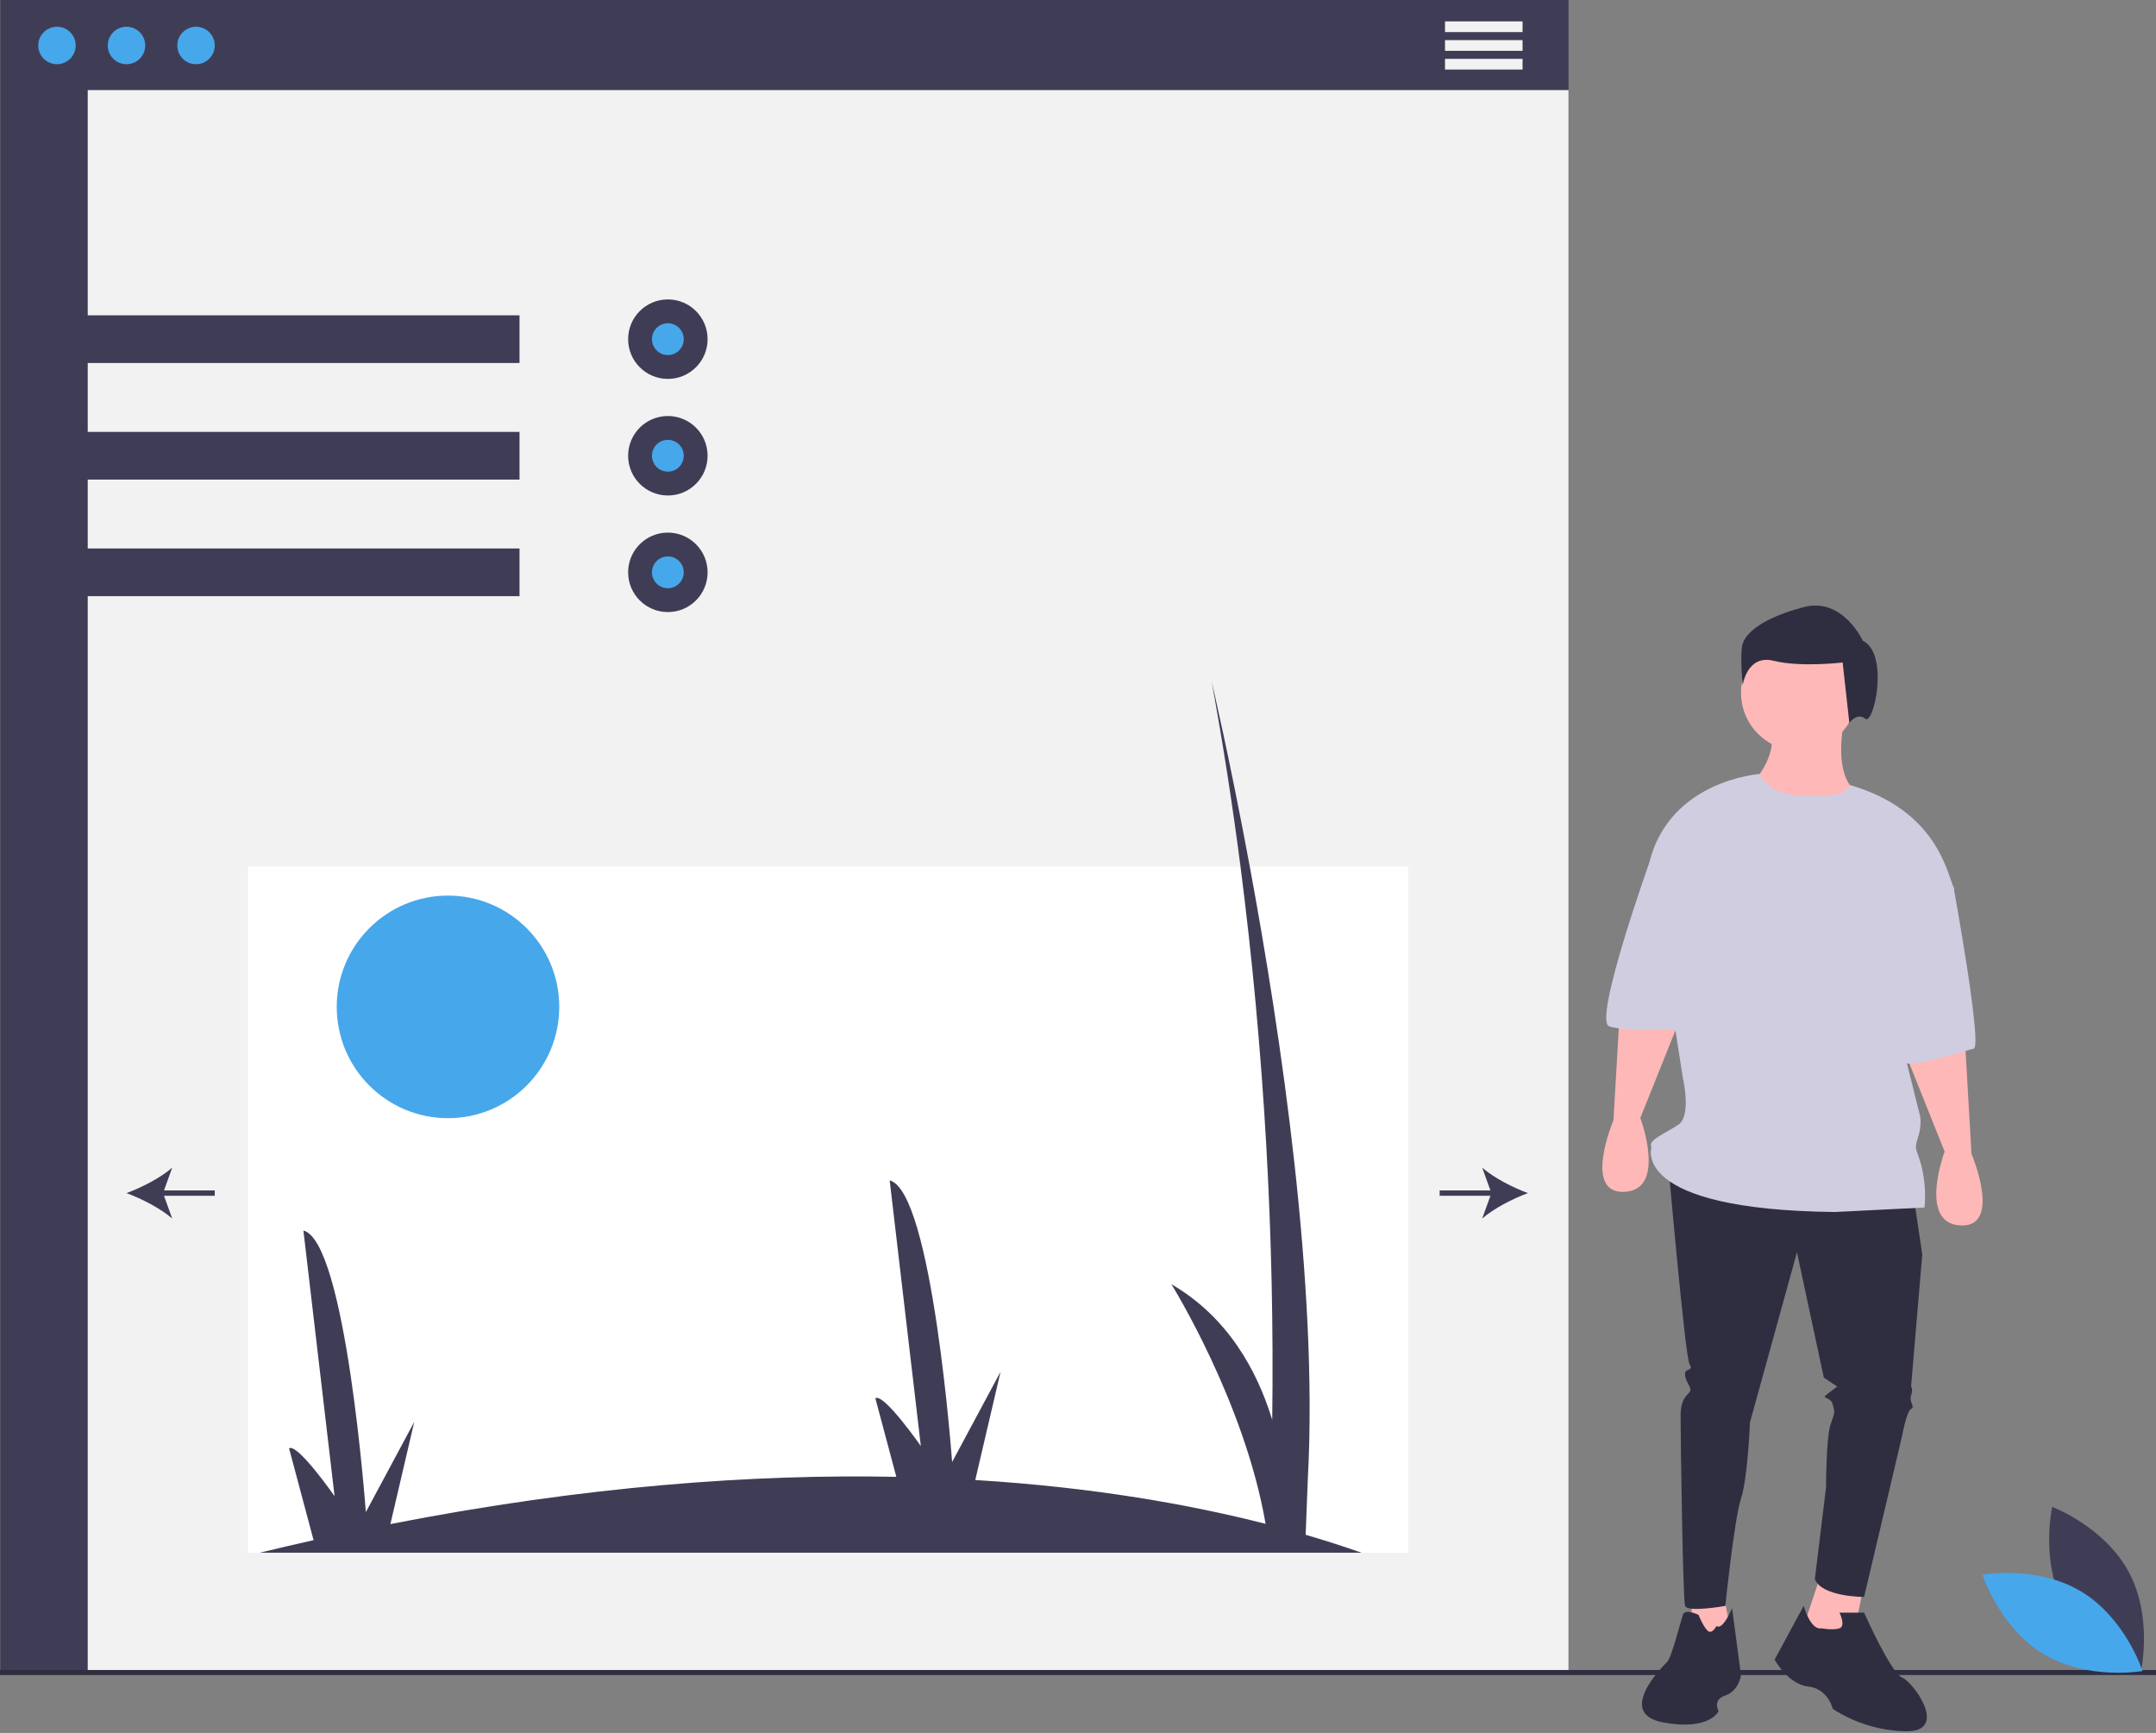 <svg fill="none" height="270" viewBox="0 0 336 270" width="336" xmlns="http://www.w3.org/2000/svg" xmlns:xlink="http://www.w3.org/1999/xlink"><rect x="0" y="0" width="336" height="270" fill="#808080" stroke="none"/><clipPath id="a"><path d="m0 0h336v269.739h-336z"/></clipPath><g clip-path="url(#a)"><path d="m244.446 0h-244.397v260.498h244.397z" fill="#3f3d56"/><path d="m244.446 14.036h-230.774v246.462h230.774z" fill="#f2f2f2"/><g fill="#3f3d56"><path d="m80.964 49.127h-72.246v7.431h72.246z"/><path d="m80.964 67.292h-72.246v7.431h72.246z"/><path d="m80.964 85.456h-72.246v7.431h72.246z"/><path d="m104.083 59.035c3.42 0 6.192-2.772 6.192-6.192 0-3.42-2.772-6.192-6.192-6.192s-6.193 2.772-6.193 6.192c0 3.42 2.773 6.192 6.193 6.192z"/><path d="m104.083 77.2c3.42 0 6.192-2.772 6.192-6.192s-2.772-6.192-6.192-6.192-6.193 2.772-6.193 6.192 2.773 6.192 6.193 6.192z"/><path d="m104.083 95.364c3.42 0 6.192-2.772 6.192-6.192 0-3.42-2.772-6.192-6.192-6.192s-6.193 2.772-6.193 6.192c0 3.42 2.773 6.192 6.193 6.192z"/></g><path d="m219.469 134.996h-180.821v106.924h180.821z" fill="#fff"/><path d="m40.473 241.92c2.832-.685 5.631-1.337 8.397-1.957l-3.823-14.308c1.329-.826 7.093 7.455 7.093 7.455l-4.855-41.386c6.651 1.655 9.73 43.872 9.73 43.872l7.547-14.066-3.72 15.927c30.467-5.957 56.753-7.802 78.847-7.36l-3.273-12.249c1.329-.826 7.092 7.452 7.092 7.452l-4.855-41.387c6.651 1.66 9.731 43.876 9.731 43.876l7.55-14.069-3.942 16.872c18.515 1.135 33.604 3.856 45.242 6.828-3.261-19.035-14.684-37.34-14.684-37.34 8.789 5.11 13.359 13.429 15.72 21.137.38-28.821-1.272-57.633-4.945-86.221-1.206-9.326-2.692-18.982-4.504-28.84.099.417 2.823 11.976 5.949 28.84 4.863 26.228 10.68 65.302 9.053 95.307l-.343 8.822c3.241.946 6.143 1.891 8.707 2.795z" fill="#3f3d56"/><path d="m69.817 174.216c9.576 0 17.339-7.763 17.339-17.339s-7.763-17.339-17.339-17.339-17.339 7.763-17.339 17.339 7.763 17.339 17.339 17.339z" fill="#47a7eb"/><path d="m104.082 55.32c1.368 0 2.477-1.109 2.477-2.477s-1.109-2.477-2.477-2.477-2.477 1.109-2.477 2.477 1.109 2.477 2.477 2.477z" fill="#47a7eb"/><path d="m104.082 73.484c1.368 0 2.477-1.109 2.477-2.477s-1.109-2.477-2.477-2.477-2.477 1.109-2.477 2.477 1.109 2.477 2.477 2.477z" fill="#47a7eb"/><path d="m104.082 91.649c1.368 0 2.477-1.109 2.477-2.477 0-1.368-1.109-2.477-2.477-2.477s-2.477 1.109-2.477 2.477c0 1.368 1.109 2.477 2.477 2.477z" fill="#47a7eb"/><g fill="#3f3d56"><path d="m233.086 185.474h-8.724v.834h8.724z"/><path d="m238.116 185.891c-2.367.879-5.304 2.377-7.125 3.965l1.434-3.965-1.434-3.964c1.821 1.588 4.758 3.087 7.125 3.964z"/><path d="m33.469 185.474h-8.723v.834h8.723z"/><path d="m19.715 185.891c2.367-.878 5.304-2.377 7.125-3.964l-1.434 3.964 1.434 3.964c-1.821-1.588-4.758-3.086-7.125-3.964z"/></g><path d="m8.879 10.003c1.611 0 2.918-1.306 2.918-2.918s-1.306-2.918-2.918-2.918c-1.611 0-2.918 1.306-2.918 2.918s1.306 2.918 2.918 2.918z" fill="#47a7eb"/><path d="m19.715 10.003c1.611 0 2.918-1.306 2.918-2.918s-1.306-2.918-2.918-2.918c-1.611 0-2.917 1.306-2.917 2.918s1.306 2.918 2.917 2.918z" fill="#47a7eb"/><path d="m30.552 10.003c1.611 0 2.918-1.306 2.918-2.918s-1.306-2.918-2.918-2.918-2.918 1.306-2.918 2.918 1.306 2.918 2.918 2.918z" fill="#47a7eb"/><path d="m237.283 3.334h-12.087v1.667h12.087z" fill="#f2f2f2"/><path d="m237.283 6.252h-12.087v1.667h12.087z" fill="#f2f2f2"/><path d="m237.283 9.17h-12.087v1.667h12.087z" fill="#f2f2f2"/><path d="m336 260.194h-336v.782h336z" fill="#2f2e41"/><path d="m268.538 248.118 1.395 6.974-6.975 1.395 1.046-8.718z" fill="#ffb8b8"/><path d="m290.507 246.723-1.743 8.718h-8.37l3.488-10.462z" fill="#ffb8b8"/><path d="m298.179 186.045 1.395 9.415-1.744 20.575s.349.349 0 1.395c-.348 1.046.698 1.744 0 2.092-.697.349-1.395 4.185-1.395 4.185l-5.928 25.108s-6.626 0-7.672-2.789l1.744-14.298s0-7.672.697-9.765c.698-2.092.698-1.743.349-3.138s-2.092-.697-.698-1.744l1.395-1.046-2.092-1.395-4.185-19.528-7.323 26.503s-.349 8.718-1.395 11.856c-1.046 3.139-2.441 16.739-2.441 16.739s-5.928 1.046-6.277 0-.697-25.805-.697-29.641 2.092-3.139 1.394-4.534c-.697-1.395-.697-1.395-.697-2.092 0-.698 1.395-.349.697-1.395-.697-1.046-3.444-32.596-3.444-32.596z" fill="#2f2e41"/><path d="m283.881 253.698s1.744.348 2.79 0c1.046-.349 0-2.441 0-2.441h3.836s4.185 9.415 5.928 10.113c1.744.697 7.323 8.369.698 8.369-4.089-.053-8.079-1.262-11.508-3.487 0 0-.698-3.139-3.836-3.488-3.139-.348-5.231-4.184-5.231-4.184l4.533-8.37s1.046 3.836 2.79 3.488z" fill="#2f2e41"/><path d="m267.491 253.349s-.697 1.395-1.395.697c-.697-.697-1.395-2.441-1.395-2.441s-2.092-1.046-2.441 0c-.348 1.046-1.743 6.626-2.441 7.323-.697.698-8.02 8.021-.697 9.416s8.718-1.744 8.718-1.744-1.046-1.743 1.046-2.441c2.092-.697 2.441-3.138 2.441-3.138l-1.395-10.462s-1.395 3.487-2.441 2.79z" fill="#2f2e41"/><path d="m306.2 161.634 1.046 18.134s4.882 11.508-1.744 11.159c-6.625-.349-2.441-11.508-2.441-11.508l-6.487-16.184z" fill="#ffb8b8"/><path d="m252.496 156.403-1.046 18.134s-4.882 11.508 1.743 11.159c6.626-.349 2.441-11.508 2.441-11.508l6.488-16.184z" fill="#ffb8b8"/><path d="m280.394 116.997c5.008 0 9.067-4.059 9.067-9.067 0-5.007-4.059-9.066-9.067-9.066-5.007 0-9.067 4.059-9.067 9.066 0 5.008 4.06 9.067 9.067 9.067z" fill="#ffb8b8"/><path d="m287.543 111.592s-2.441 9.764 2.441 12.205c4.882 2.442-15.344 5.929-16.739 0l.698-2.789s2.789-3.488 2.092-6.626z" fill="#ffb8b8"/><path d="m282.138 123.972s-6.018.562-7.891-3.381c0 0-14.079.94-17.218 13.843l5.231 33.477s1.395 5.929-.697 7.323c-2.093 1.395-4.882 2.441-4.185 3.488 0 0-3.487 9.764 28.595 10.113l13.95-.698c.188-1.982.07-3.982-.349-5.928-.698-3.139-1.395-2.79-.698-4.882.698-2.093.349-3.487.349-3.487l-4.185-16.739s10.462-16.39 9.416-18.831c-1.046-2.442-2.722-12.067-16.182-15.972 0 0-.208 2.023-6.136 1.674z" fill="#d0cde1"/><path d="m299.923 132.341 4.533 5.929s4.533 24.759 3.139 25.108c-1.395.348-9.765 3.138-11.16 2.092s-7.672-21.621-7.672-21.621z" fill="#d0cde1"/><path d="m262.958 130.598-5.929 3.836s-8.718 24.41-6.277 25.456c2.441 1.047 16.042.349 16.042.349z" fill="#d0cde1"/><path d="m290.305 99.816s-3.141-6.804-9.16-5.234c-6.02 1.57-9.422 3.926-9.683 6.281-.262 2.355.13 5.889.13 5.889s.655-4.842 4.842-3.795 10.73.261 10.73.261l1.047 9.422s1.178-1.701 2.486-.654c1.309 1.047 3.795-10.076-.392-12.17z" fill="#2f2e41"/><path d="m321.732 250.301c3.817 7.078 11.918 10.117 11.918 10.117s1.912-8.438-1.905-15.517c-3.817-7.078-11.918-10.117-11.918-10.117s-1.912 8.438 1.905 15.517z" fill="#3f3d56"/><path d="m324.355 247.972c6.891 4.145 9.545 12.38 9.545 12.38s-8.518 1.513-15.409-2.632c-6.891-4.146-9.545-12.381-9.545-12.381s8.518-1.513 15.409 2.633z" fill="#47a7eb"/></g></svg>